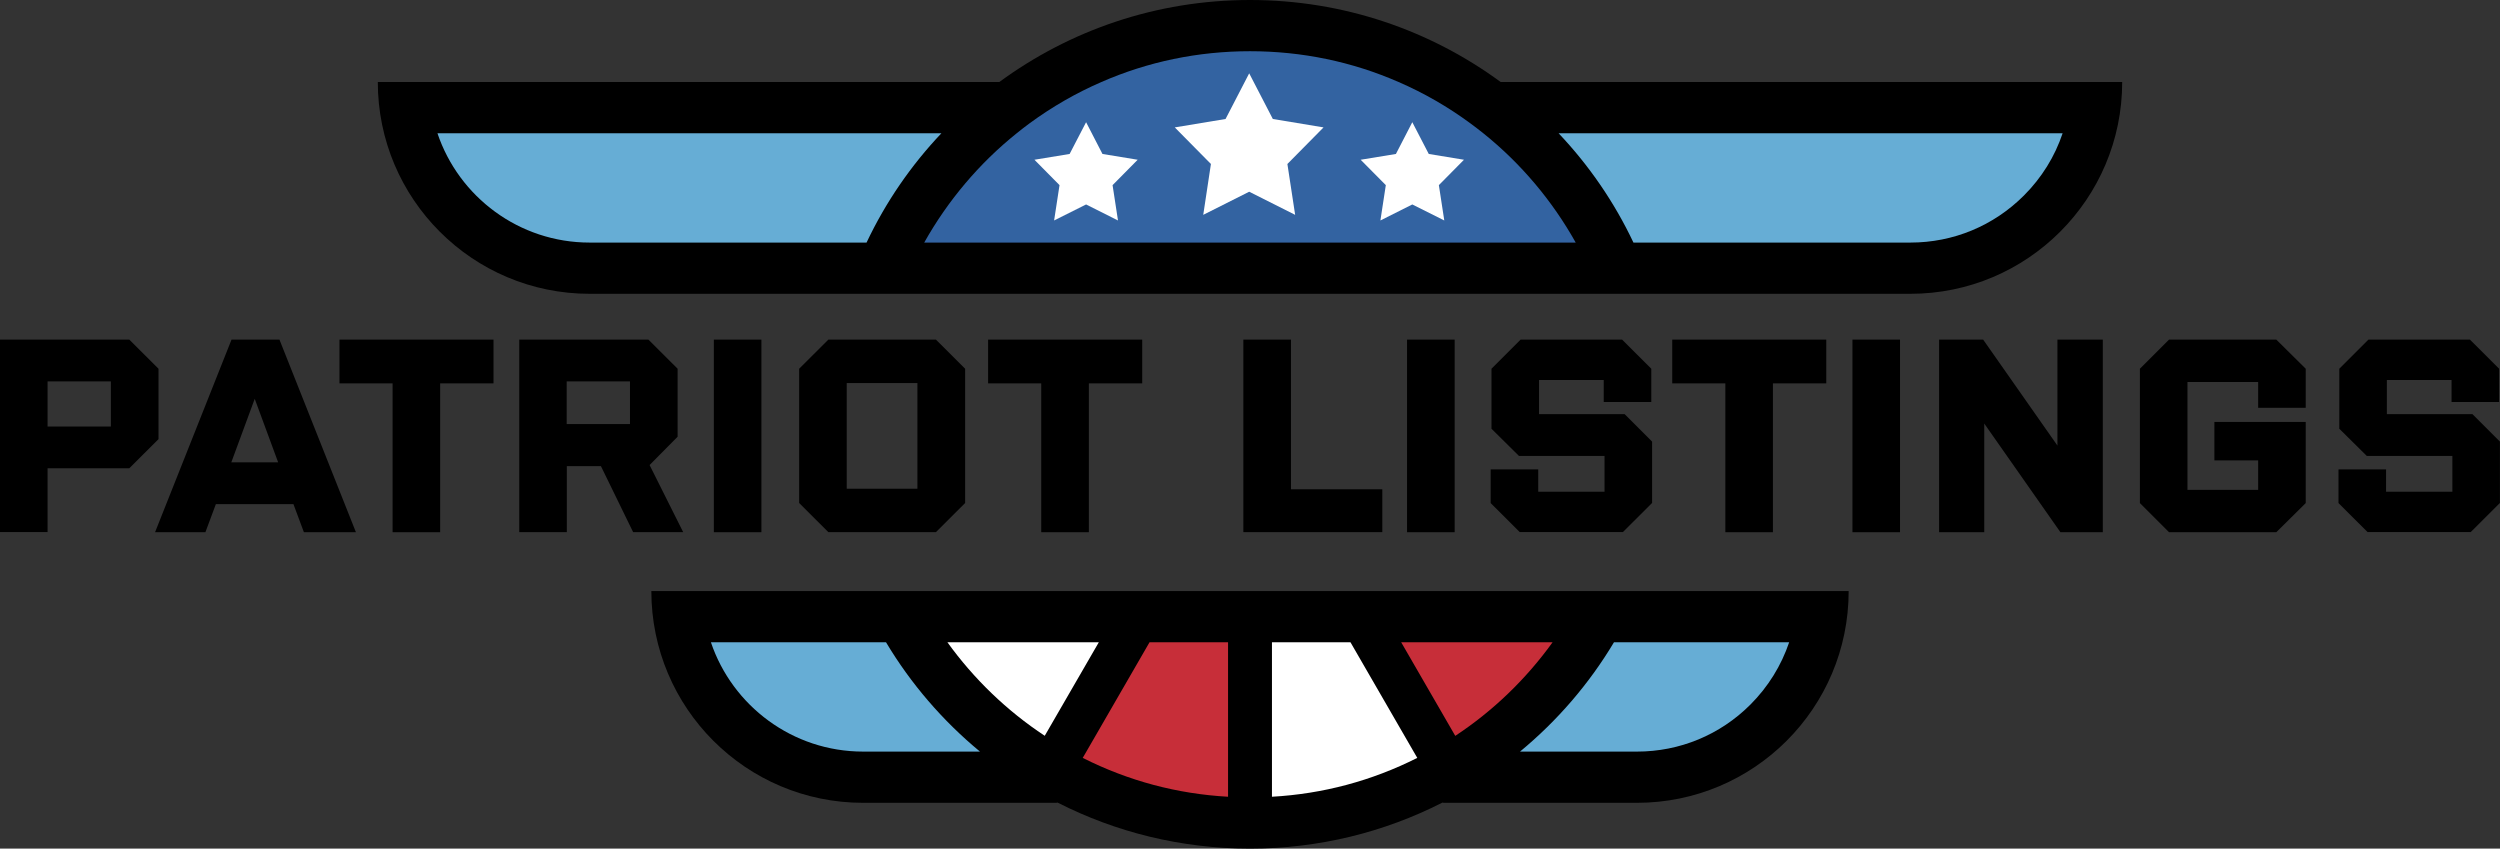 <?xml version="1.0" encoding="UTF-8"?>
<svg id="Layer_1" data-name="Layer 1" xmlns="http://www.w3.org/2000/svg" viewBox="0 0 341.64 115.97">
  <rect x="0" y="0" width="341.64" height="115.97" fill="#333333" stroke="none"/>
  <defs>
    <style>
      .cls-1 {
        fill: #66add5;
      }

      .cls-2 {
        fill: #fff;
      }

      .cls-3 {
        fill: #3363a1;
      }

      .cls-4 {
        fill: #c72e39;
      }
    </style>
  </defs>
  <path d="M89.01,80.77c0,15.99,12.96,28.94,28.94,28.94h26.47l.04-.07s.09.05.13.07c7.87,4,16.79,6.26,26.23,6.26s18.36-2.26,26.23-6.26c.04-.02.09-.04.13-.07l.04.07h26.47c7.99,0,15.23-3.24,20.46-8.47,5.24-5.24,8.48-12.47,8.48-20.47H89.01Z"/>
  <path class="cls-2" d="M184.55,87.77l8.63,14.94.5.86c-6.23,3.14-12.9,4.92-19.86,5.31v-21.11h10.73Z"/>
  <path class="cls-2" d="M150.16,87.77l-7.39,12.78c-5.17-3.41-9.69-7.77-13.3-12.78h20.69Z"/>
  <path class="cls-1" d="M117.95,102.71c-9.65,0-17.87-6.26-20.8-14.94h23.93c3.4,5.69,7.76,10.74,12.84,14.94h-15.97Z"/>
  <path class="cls-4" d="M167.82,108.88c-6.96-.39-13.63-2.17-19.86-5.31l.5-.86,8.63-14.94h10.73v21.11Z"/>
  <path class="cls-4" d="M198.87,100.56l-7.39-12.79h20.69c-3.61,5.02-8.13,9.38-13.3,12.79Z"/>
  <path class="cls-1" d="M239.2,96.29c-4.14,4.14-9.65,6.42-15.51,6.42h-15.97c5.08-4.2,9.44-9.25,12.84-14.94h23.94c-1.07,3.17-2.86,6.08-5.3,8.52Z"/>
  <g>
    <path d="M205.08,11.21c-9.6-7.05-21.44-11.21-34.26-11.21s-24.66,4.16-34.26,11.21H51.63c0,15.98,12.96,28.94,28.95,28.94h180.48c8,0,15.23-3.24,20.47-8.48,5.24-5.24,8.48-12.47,8.48-20.46h-84.93Z"/>
    <path class="cls-1" d="M80.58,33.15c-9.66,0-17.88-6.26-20.8-14.94h68.87c-4.16,4.39-7.62,9.42-10.23,14.94h-37.84Z"/>
    <path class="cls-3" d="M126.3,33.15c3.2-5.71,7.51-10.83,12.64-14.94.58-.47,1.16-.92,1.76-1.36,3.08-2.26,6.37-4.15,9.81-5.64,6.35-2.78,13.22-4.21,20.31-4.21s13.96,1.43,20.31,4.21c3.44,1.49,6.73,3.38,9.81,5.65.6.44,1.18.89,1.76,1.35,5.13,4.11,9.43,9.22,12.63,14.94h-89.03Z"/>
    <path class="cls-1" d="M276.58,26.72c-4.15,4.15-9.66,6.43-15.52,6.43h-37.84c-2.61-5.52-6.07-10.55-10.23-14.94h68.88c-1.06,3.17-2.85,6.07-5.29,8.51Z"/>
  </g>
  <path d="M144.46,109.64l-.04.07h.17s-.09-.04-.13-.07ZM197.18,109.64s-.09.05-.13.07h.17l-.04-.07Z"/>
  <g>
    <path d="M0,46.41h17.67l3.99,3.98v9.62l-3.99,3.98H6.5v8.72H0v-26.32ZM15.15,58.29v-6.17H6.5v6.17h8.65Z"/>
    <path d="M31.65,46.41h6.54l10.45,26.32h-7.11l-1.43-3.84h-10.6l-1.43,3.84h-6.88l10.45-26.32ZM38.01,63.18l-3.2-8.68-3.2,8.68h6.39Z"/>
    <path d="M53.65,52.39h-7.26v-5.98h21.05v5.98h-7.29v20.34h-6.5v-20.34Z"/>
    <path d="M70.94,46.41h17.67l3.99,3.98v9.29l-3.83,3.87,4.59,9.17h-6.84l-4.4-9.02h-4.66v9.02h-6.5v-26.32ZM86.09,57.95v-5.83h-8.65v5.83h8.65Z"/>
    <path d="M97.55,46.41h6.5v26.32h-6.5v-26.32Z"/>
    <path d="M109.21,68.74v-18.35l3.99-3.98h14.7l3.99,3.98v18.35l-3.99,3.98h-14.7l-3.99-3.98ZM125.37,66.79v-14.44h-9.66v14.44h9.66Z"/>
    <path d="M142.29,52.39h-7.26v-5.98h21.06v5.98h-7.29v20.34h-6.51v-20.34Z"/>
    <path d="M169.92,46.41h6.5v20.45h12.48v5.86h-18.99v-26.32Z"/>
    <path d="M192.28,46.41h6.51v26.32h-6.51v-26.32Z"/>
    <path d="M203.71,68.74v-4.59h6.5v3.05h9.06v-4.89h-11.69l-3.76-3.72v-8.2l3.98-3.98h13.87l3.99,3.98v4.55h-6.5v-3.01h-8.84v4.66h11.69l3.76,3.76v8.38l-3.99,3.98h-14.1l-3.99-3.98Z"/>
    <path d="M235.78,52.39h-7.26v-5.98h21.05v5.98h-7.29v20.34h-6.5v-20.34Z"/>
    <path d="M253.15,46.41h6.5v26.32h-6.5v-26.32Z"/>
    <path d="M264.99,46.41h6.02l10.15,14.48v-14.48h6.2v26.32h-5.79l-10.41-14.85v14.85h-6.17v-26.32Z"/>
    <path d="M292.43,68.74v-18.35l3.98-3.98h14.66l4.02,3.98v5.34h-6.5v-3.53h-9.66v14.74h9.66v-4.02h-5.98v-5.26h12.48v11.09l-4.02,3.98h-14.66l-3.98-3.98Z"/>
    <path d="M319.57,68.74v-4.59h6.5v3.05h9.06v-4.89h-11.69l-3.76-3.72v-8.2l3.98-3.98h13.87l3.99,3.98v4.55h-6.5v-3.01h-8.84v4.66h11.69l3.76,3.76v8.38l-3.99,3.98h-14.1l-3.99-3.98Z"/>
  </g>
  <g>
    <polygon class="cls-2" points="170.71 10.02 173.94 16.26 180.87 17.41 175.93 22.41 176.99 29.36 170.71 26.2 164.43 29.36 165.48 22.41 160.54 17.41 167.48 16.26 170.71 10.02"/>
    <polygon class="cls-2" points="193 16.7 195.25 21.04 200.06 21.83 196.63 25.3 197.37 30.13 193 27.94 188.64 30.13 189.38 25.3 185.94 21.83 190.76 21.04 193 16.7"/>
    <polygon class="cls-2" points="148.42 16.7 150.66 21.04 155.47 21.83 152.04 25.3 152.78 30.13 148.42 27.94 144.05 30.13 144.79 25.3 141.36 21.83 146.17 21.04 148.42 16.7"/>
  </g>
</svg>